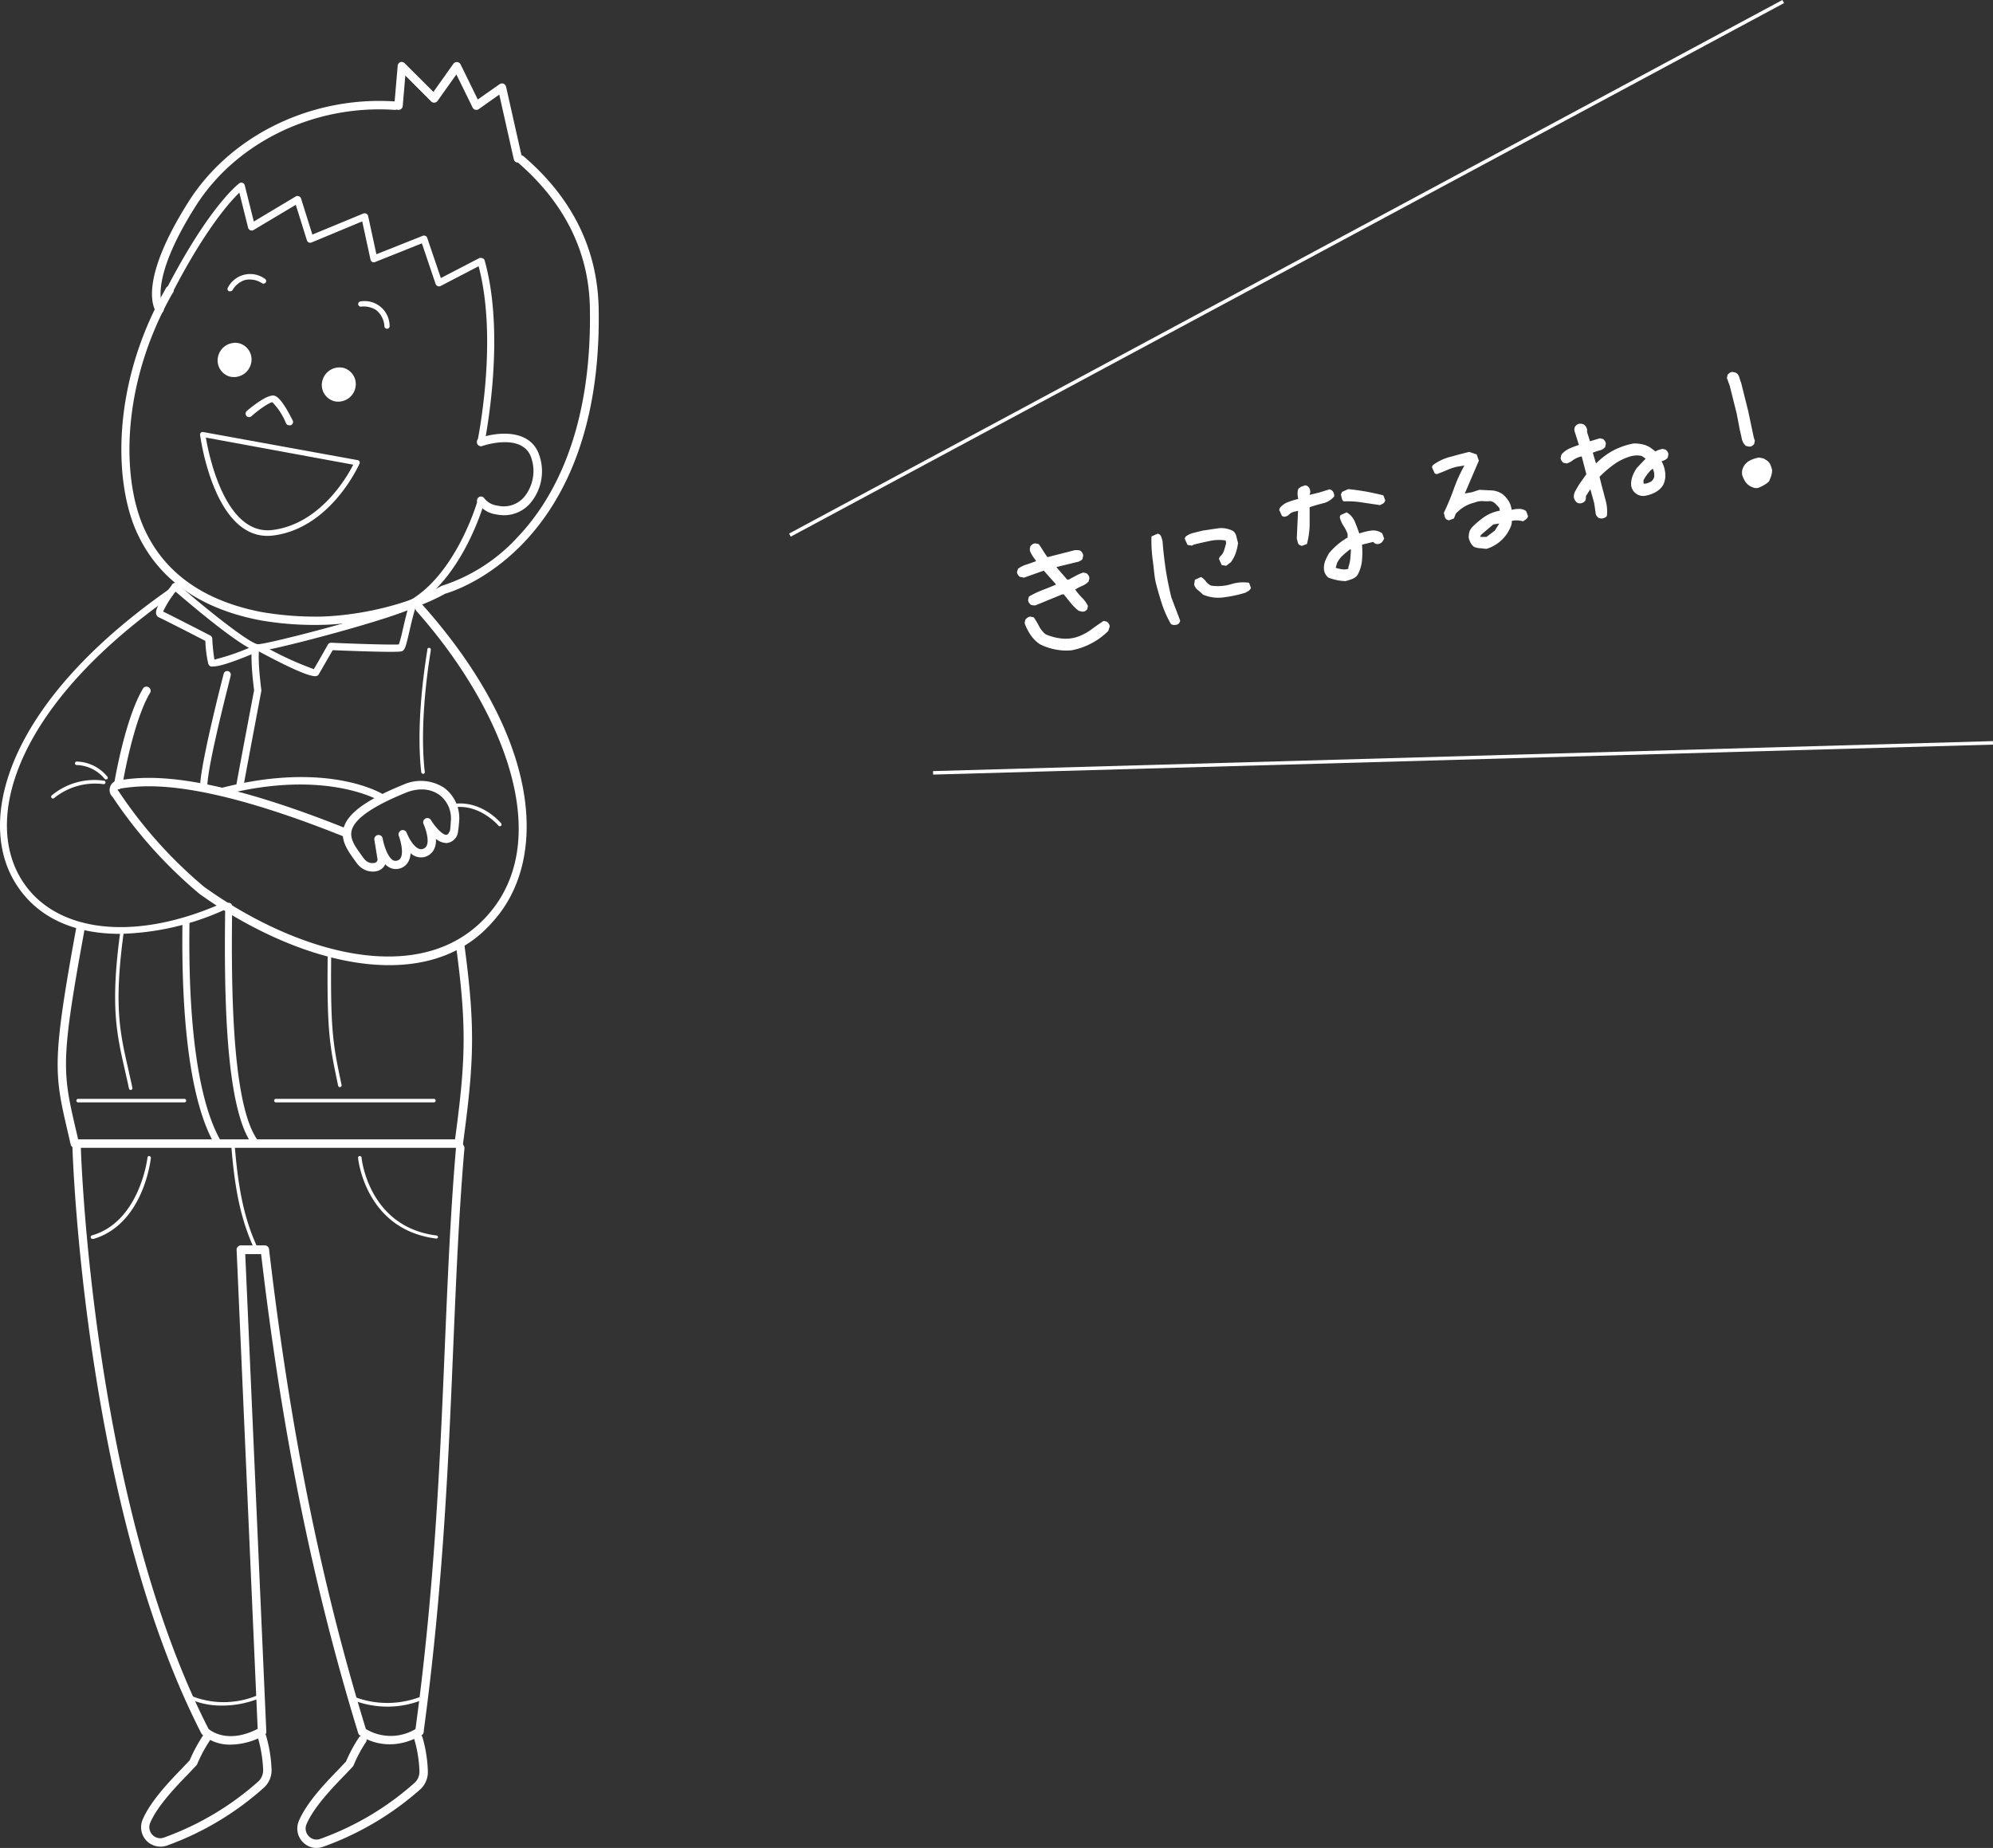 <svg xmlns="http://www.w3.org/2000/svg" viewBox="0 0 283.86 263.19"><rect x="0" y="0" width="283.86" height="263.19" fill="#333333" stroke="none"/><defs><style>.cls-1{fill:none;stroke:#fff;stroke-miterlimit:10;stroke-width:0.5px;}.cls-2{fill:#fff;}</style></defs><title>sec04_pc_img05</title><g id="レイヤー_2" data-name="レイヤー 2"><g id="レイヤー_2-2" data-name="レイヤー 2"><line class="cls-1" x1="112.51" y1="76.21" x2="253.98" y2="0.22"/><line class="cls-1" x1="132.9" y1="110.07" x2="283.85" y2="105.8"/><path class="cls-2" d="M154.12,87.11l-.47-.11a6.66,6.66,0,0,1-1.14-1.11l-1-1.24h-.22l-3.82,1.57c-.11,0-.23,0-.33,0l-.31-.08a1.38,1.38,0,0,1-.28-.31.81.81,0,0,1-.12-.39l.11-.47a13.06,13.06,0,0,1,1.88-.91c.66-.25,1.31-.51,1.95-.79l0-.08-1.71-1.92-2.81,1-.61-.12a1.14,1.14,0,0,1-.27-.31.81.81,0,0,1-.12-.39L145,81a3.86,3.86,0,0,1,1.2-.6c.45-.14.89-.3,1.32-.46l0-.13c-.17-.22-.33-.44-.47-.65a3.64,3.64,0,0,1-.36-.74,1.76,1.76,0,0,1,0-.33,1.57,1.57,0,0,1,.08-.31,1.38,1.38,0,0,1,.31-.28.71.71,0,0,1,.39-.11l.47.1c.22.3.43.61.62.93s.41.63.63.93l3.92-1h.4a.87.87,0,0,1,.37.09,1.18,1.18,0,0,1,.28.31.81.81,0,0,1,.12.39l-.11.47a.64.64,0,0,1-.27.24l-.33.17-.06,0-3,.73,0,.08L152,82.55l.21,0,1-.54a6.53,6.53,0,0,1,1.08-.47l.47.11a1.38,1.38,0,0,1,.28.31.81.81,0,0,1,.12.39l-.11.47a2.73,2.73,0,0,1-.91.62,8.16,8.16,0,0,0-1,.52,9.17,9.17,0,0,0,.94,1.14,4.53,4.53,0,0,1,.88,1.2l-.11.47a1.14,1.14,0,0,1-.31.27A.81.81,0,0,1,154.12,87.11Zm-1.52,5.51a8,8,0,0,1-2.28-.12,8.4,8.4,0,0,1-2.23-.76,5.06,5.06,0,0,1-1.32-1.33,7.33,7.33,0,0,1-.84-1.68l.11-.47a1.64,1.64,0,0,1,.3-.29.74.74,0,0,1,.43-.15l.47.1A11.66,11.66,0,0,1,148,89.2a3.42,3.42,0,0,0,.94,1.14,7.58,7.58,0,0,0,2.3.6,5.28,5.28,0,0,0,2.38-.3,7.76,7.76,0,0,0,1.83-1c.58-.43,1.16-.83,1.74-1.21l.47.11a1.14,1.14,0,0,1,.27.31.65.65,0,0,1,.12.39l-.2.62a9.8,9.8,0,0,1-2.41,1.77A10,10,0,0,1,152.6,92.62Z"/><path class="cls-2" d="M167.08,89l-.29-.1a15.1,15.1,0,0,1-1.25-2.75c-.33-1-.62-2-.88-3s-.32-2.27-.48-3.38A20.92,20.92,0,0,1,164,76.4l.88-.39a.64.64,0,0,1,.5.41,4.88,4.88,0,0,1,.2.65c.1,1.34.25,2.66.45,4s.47,2.62.8,4l1.26,3.32a.76.76,0,0,1-.35.53A1.28,1.28,0,0,1,167.08,89Zm7.57-8.42-.64-.1-.4-.88.11-.29a2,2,0,0,0,.62-.91c.11-.35.22-.72.3-1.09l-.08-.34a6.27,6.27,0,0,0-2.24.07c-.76.16-1.53.33-2.31.53l-.23.14-.64-.1-.4-.88.11-.29a3,3,0,0,1,1.15-.55l1.29-.32,2.22-.33a3.57,3.57,0,0,1,2.14.4,1.41,1.41,0,0,1,.45.78c.08.33.16.64.23.91a6.57,6.57,0,0,1-.32,1.41,4.92,4.92,0,0,1-.69,1.32Zm2.72,3.84a17.44,17.44,0,0,1-2.91.63,5.51,5.51,0,0,1-3.13-.37,9,9,0,0,0-.74-.66,1.39,1.39,0,0,1-.51-.81l.11-.64.87-.39a2.17,2.17,0,0,1,.69.62,1.84,1.84,0,0,0,.77.61,6.67,6.67,0,0,0,2.83-.21A5.66,5.66,0,0,1,177.9,83l.27.73a.88.88,0,0,1-.34.43Z"/><path class="cls-2" d="M185.41,77.75l-.29-.11a.59.59,0,0,1-.28-.41l-.14-.54.18-3.94-.58.14a1.47,1.47,0,0,0-.7.39,1,1,0,0,1-.72.31l-.29-.1-.4-.88.11-.29a2.83,2.83,0,0,1,1.17-.82,12.71,12.71,0,0,1,1.44-.44,3.38,3.38,0,0,1-.1-.73,2,2,0,0,1,.1-.69,1.37,1.37,0,0,1,.45-.33,4.21,4.21,0,0,1,.57-.19.78.78,0,0,1,.53.36,1.17,1.17,0,0,1,.16.62l-.09.38,1.42-.35,1.4-.44a.78.78,0,0,1,.53.36,1.28,1.28,0,0,1,.16.63,2.88,2.88,0,0,1-1.61,1c-.67.17-1.3.35-1.9.56,0,.87,0,1.76,0,2.66a12.64,12.64,0,0,1-.38,2.57Zm6.11,5a5.7,5.7,0,0,1-1.19-.15,7.69,7.69,0,0,1-1.14-.34,2.5,2.5,0,0,1-.38-.43,2,2,0,0,1-.22-.57,2.81,2.81,0,0,1,.12-1.27,7.87,7.87,0,0,1,.59-1.21,10,10,0,0,1,1.21-1.22,8.78,8.78,0,0,1,1.43-1l0-.52a6,6,0,0,0-.61-1.18,3.92,3.92,0,0,1-.51-1.2l.1-.29.88-.4a2.8,2.8,0,0,1,1.16,1.31c.22.54.44,1.1.64,1.7a8.67,8.67,0,0,1,1.67-.41,2.19,2.19,0,0,1,1.61.4l.26.73a1.57,1.57,0,0,1-.38.58,1,1,0,0,1-.66.21l-.29-.1-.23-.21-1.59.39a12.57,12.57,0,0,1,0,2.21,5.42,5.42,0,0,1-.63,2.1,1.75,1.75,0,0,1-.83.6C192.19,82.61,191.85,82.71,191.52,82.79Zm.53-1.81,0-.17a4.92,4.92,0,0,0,.27-1.22q.06-.63.09-1.26l-.11-.06c-.34.26-.69.54-1,.83a3.66,3.66,0,0,0-.87,1.14l-.19.67a5.49,5.49,0,0,0,.94.21A1.75,1.75,0,0,0,192.05,81Zm4.51-9L194,71.56a12.57,12.57,0,0,0-2.6-.15.62.62,0,0,1-.28-.42c-.05-.19-.09-.37-.14-.54l.17-.4.88-.39c.84.09,1.69.2,2.52.35s1.66.33,2.48.54l.27.73a.83.83,0,0,1-.3.43Z"/><path class="cls-2" d="M211.7,78.16c-.31,0-.61-.07-.91-.08a2.58,2.58,0,0,1-.84-.19,1.81,1.81,0,0,1-.5-.59,3.27,3.27,0,0,1-.27-.73,3.79,3.79,0,0,1,.08-.73,1.74,1.74,0,0,1,.36-.7,11.78,11.78,0,0,1,1.76-1.5,5.62,5.62,0,0,1,2.25-.91l-.1-.42q-.25-.28-.54-.57a1.44,1.44,0,0,0-.67-.37,8,8,0,0,1-1.1,0,2.68,2.68,0,0,0-1.15.19,5.72,5.72,0,0,0-1.49.59,5.9,5.9,0,0,0-1.23,1l-.27.69-.73.27-.29-.11a.62.62,0,0,1-.28-.42c-.05-.19-.09-.37-.14-.54a33.65,33.65,0,0,0,1.42-3.4,21.75,21.75,0,0,1,1.52-3.35l-1.1.19a7.53,7.53,0,0,0-1.43.49c-.45.19-.92.38-1.41.56l-.29-.1-.4-.88.11-.29a7,7,0,0,1,2.41-1.17c.91-.25,1.84-.5,2.79-.73l1.06.36.31.89-2,4.67,1-.17,1.07-.35,1.79.09a2.93,2.93,0,0,1,1.67.65,4.32,4.32,0,0,1,.75.92,3,3,0,0,1,.39,1.19,4.54,4.54,0,0,1,1.07-.13,1.56,1.56,0,0,1,1,.32l.27.73a.88.88,0,0,1-.29.43l-.42.28a4.88,4.88,0,0,0-.78-.12,3,3,0,0,0-.83.07,1.8,1.8,0,0,1-.18.89,6.37,6.37,0,0,1-.45.86,5.46,5.46,0,0,1-3,2.24Zm1.21-2.6.63-1-.85.13-1.76,1.49-.1.29.89,0Z"/><path class="cls-2" d="M228.23,73.84a1.14,1.14,0,0,1-.57-.1,1.16,1.16,0,0,1-.28-.31.81.81,0,0,1-.12-.39l-.2-1.37-.55-2-.64,1a.92.92,0,0,1,0,.33,2.63,2.63,0,0,1-.08.3,1,1,0,0,1-.5.35.88.88,0,0,1-.67-.06,1.47,1.47,0,0,1-.29-.32,1.28,1.28,0,0,1-.17-.45,1.63,1.63,0,0,1,.24-.94q.26-.46.54-.93l1-1.41L225.28,65a3.27,3.27,0,0,0-1.22.52,2.7,2.7,0,0,1-.92.49l-.46-.1a1,1,0,0,1-.28-.31.85.85,0,0,1-.12-.39l.11-.47a3.31,3.31,0,0,1,1.14-.86c.43-.19.89-.36,1.35-.51l-.63-2a.78.78,0,0,1,0-.34.59.59,0,0,1,.12-.31.89.89,0,0,1,.48-.35,1.14,1.14,0,0,1,.69.07,1,1,0,0,1,.34.33,1,1,0,0,1,.17.47l0,.3.41,1.31,1.4-.43.46.11a1,1,0,0,1,.28.31.81.81,0,0,1,.12.39l-.11.46a1.53,1.53,0,0,1-.81.47,5.47,5.47,0,0,0-.94.32l.46,1.53a10.39,10.39,0,0,1,2.45-1.85,10.28,10.28,0,0,1,2.91-1,5.31,5.31,0,0,1,1.2.11,3.6,3.6,0,0,1,1.15.46l.76.57a1.51,1.51,0,0,1,.46-.22l.51-.15.47.1a1.64,1.64,0,0,1,.28.31.89.89,0,0,1,.12.39l-.11.47a1.26,1.26,0,0,1-.35.29,2.55,2.55,0,0,1-.52.21,4.12,4.12,0,0,1,.52,1.62,3.09,3.09,0,0,1-.29,1.76,3,3,0,0,1-1.15,1.05,4.68,4.68,0,0,1-1.56.5,1.69,1.69,0,0,1-1-.23,1.89,1.89,0,0,1-.58-.54,1.86,1.86,0,0,1-.27-.76,3.17,3.17,0,0,1,.19-1.26,5.41,5.41,0,0,1,.62-1.19l.63-.67q.31-.31.63-.66l-.53-.36a2.59,2.59,0,0,0-.88-.09,3.27,3.27,0,0,0-.95.19,7.57,7.57,0,0,0-2.26,1.16,15.54,15.54,0,0,0-1.95,1.69l.3,1.21.57,2.16a5.77,5.77,0,0,1,.18,2.17C228.81,73.62,228.59,73.75,228.23,73.84Zm7-5.3a1.51,1.51,0,0,0,.37-.58,3.25,3.25,0,0,0,0-.53,2,2,0,0,0-.2-.68,4.2,4.2,0,0,0-.73.73,6.32,6.32,0,0,0-.59.92l0,.45a.67.67,0,0,0,.42,0,2.26,2.26,0,0,0,.47-.17Z"/><path class="cls-2" d="M249.14,63.61l-.47-.1a1.78,1.78,0,0,1-.58-1c-.09-.42-.18-.83-.28-1.22l-.45-2.36-1-4-.4-1.09.1-.47a2,2,0,0,1,.31-.28.89.89,0,0,1,.39-.12l.47.11a1.06,1.06,0,0,1,.49.63c.08.28.17.55.27.82l1,4,.8,3.79.15.45-.1.47a1.14,1.14,0,0,1-.31.27A.75.75,0,0,1,249.14,63.61Zm1.27,5.88a1.55,1.55,0,0,1-.52,0,3.52,3.52,0,0,1-.51-.19,2.14,2.14,0,0,1-.79-.69,4,4,0,0,1-.45-.95,1.88,1.88,0,0,1,0-.67,2.07,2.07,0,0,1,1.17-1.44,4.66,4.66,0,0,1,1.23-.39l.66.14.47.29a1.46,1.46,0,0,1,.48.59,4.79,4.79,0,0,1,.24.73,2.22,2.22,0,0,1-.12.85c-.09.28-.2.55-.31.81a4.73,4.73,0,0,1-.75.54A8,8,0,0,1,250.41,69.49Z"/><path class="cls-2" d="M41.19,60.57a.5.5,0,0,1-.45-.28,9.25,9.25,0,0,0-1.94-3c-.36,0-1.77.9-3,2a.49.49,0,0,1-.7-.06.51.51,0,0,1,.06-.71c1.06-.89,3-2.37,3.9-2.17s2,2.3,2.63,3.54a.49.49,0,0,1-.24.66A.5.5,0,0,1,41.19,60.57Z"/><path class="cls-2" d="M35.72,51.91a2.51,2.51,0,0,1-3,1.72,2.39,2.39,0,0,1-1.62-3,2.5,2.5,0,0,1,3-1.73A2.39,2.39,0,0,1,35.72,51.91Z"/><path class="cls-2" d="M50.57,55.41a2.5,2.5,0,0,1-3,1.72,2.39,2.39,0,0,1-1.63-3,2.51,2.51,0,0,1,3-1.73A2.4,2.4,0,0,1,50.57,55.41Z"/><path class="cls-2" d="M55.12,46.82a.37.37,0,0,1-.37-.33,3.18,3.18,0,0,0-1.11-2.28,3.23,3.23,0,0,0-2.19-.54.38.38,0,0,1-.43-.32.37.37,0,0,1,.31-.42,3.56,3.56,0,0,1,4.16,3.47.37.37,0,0,1-.33.42Z"/><path class="cls-2" d="M32.78,41.48a.34.34,0,0,1-.17,0,.36.36,0,0,1-.16-.5,3.57,3.57,0,0,1,5.27-1.28.37.37,0,0,1,.14.51.39.39,0,0,1-.52.14,3.16,3.16,0,0,0-2.49-.46,3.2,3.2,0,0,0-1.74,1.44A.38.38,0,0,1,32.78,41.48Z"/><path class="cls-2" d="M71.8,73.38a5.89,5.89,0,0,1-1.24-.14A3.66,3.66,0,0,1,68,71.56a.59.59,0,0,1,.28-.8A.58.58,0,0,1,69,71a2.76,2.76,0,0,0,1.81,1,3.82,3.82,0,0,0,3.83-1.2,5.83,5.83,0,0,0,1-5.68c-1.27-3.54-6.87-1.63-6.92-1.61a.61.61,0,0,1-.77-.37.6.6,0,0,1,.37-.76c2.33-.83,7.11-1.4,8.45,2.34a7,7,0,0,1-1.19,6.88A4.92,4.92,0,0,1,71.8,73.38Z"/><path class="cls-2" d="M22.73,44.66a.6.6,0,0,1-.48-.24c-.29-.39-2.68-4.19,4.61-15.7,6-9.47,17.54-15.08,29.44-14.27a.6.6,0,0,1,.56.64.62.62,0,0,1-.64.56c-11.46-.78-22.59,4.6-28.35,13.71C21,40.19,23.2,43.68,23.22,43.71a.6.6,0,0,1-.14.83A.59.59,0,0,1,22.73,44.66Z"/><path class="cls-2" d="M45.43,89h-.17A44.79,44.79,0,0,1,37,88.33c-8.58-1.66-14.46-5.85-17.49-12.46-3.38-7.38-3.55-21.4,4.07-34.72a.6.6,0,1,1,1,.6c-7.41,13-7.28,26.51-4,33.62,2.86,6.24,8.45,10.2,16.63,11.79a45.63,45.63,0,0,0,8,.66c3.32,0,11.27-.84,17.63-4.35a.39.39,0,0,1,.15-.06,24.92,24.92,0,0,0,10.71-6.89c4.87-5.09,10.6-14.84,10.32-32.45C83.94,36,80.49,29,73.82,23.19a.6.6,0,1,1,.78-.91c7,6,10.54,13.35,10.67,21.77.55,33.56-20.34,40.08-21.85,40.5C57,88.09,49,89,45.43,89Z"/><path class="cls-2" d="M73.77,23.16a.61.61,0,0,1-.59-.47l-2.07-9.22-2.92,2.07a.6.6,0,0,1-.49.09.57.57,0,0,1-.39-.32L65,10.6l-2.68,3.77a.62.62,0,0,1-.43.25.58.58,0,0,1-.48-.17l-3.68-3.69-.37,4.34a.6.6,0,1,1-1.2-.1l.48-5.62A.6.6,0,0,1,57,8.86a.61.61,0,0,1,.63.14l4.1,4.09,2.84-4a.6.6,0,0,1,.54-.25.61.61,0,0,1,.49.33l2.45,5L71.14,12a.61.61,0,0,1,.57-.08.66.66,0,0,1,.37.43l2.27,10.11a.59.59,0,0,1-.45.71Z"/><path class="cls-2" d="M68.49,63.51h-.11a.49.49,0,0,1-.38-.59c0-.14,3-14.31.17-25l-5.43,2.82a.51.51,0,0,1-.42,0,.51.51,0,0,1-.28-.31l-1.95-5.77-6.65,2.65a.48.48,0,0,1-.42,0,.49.49,0,0,1-.25-.34l-1.18-5.44-7.21,3a.53.53,0,0,1-.41,0,.51.51,0,0,1-.26-.31l-1.58-5.05-6.05,3.61a.51.51,0,0,1-.45,0,.52.52,0,0,1-.29-.34l-1.25-5c-1.33,1.28-4.84,5.17-9.54,14.26a.51.51,0,0,1-.68.21.5.5,0,0,1-.21-.67c6.16-11.9,10.25-15,10.42-15.13a.5.5,0,0,1,.78.28l1.29,5.16,6-3.59a.5.5,0,0,1,.43,0,.48.48,0,0,1,.3.32l1.61,5.13,7.26-3a.51.51,0,0,1,.68.35l1.18,5.45,6.59-2.62a.48.48,0,0,1,.39,0,.5.5,0,0,1,.26.29l1.94,5.72,5.46-2.83a.54.54,0,0,1,.43,0A.52.52,0,0,1,69,37c3.14,11,0,26,0,26.12A.5.5,0,0,1,68.49,63.51Z"/><path class="cls-2" d="M56.75,87.32a.49.49,0,0,1-.47-.33.5.5,0,0,1,.3-.64C64.45,83.53,68,71.47,68,71.35a.48.48,0,0,1,.61-.34.5.5,0,0,1,.35.62c-.15.51-3.71,12.67-12,15.66A.51.51,0,0,1,56.75,87.32Z"/><path class="cls-2" d="M22.85,263a2.75,2.75,0,0,1-2-.86,2.77,2.77,0,0,1-.53-3c1.15-2.68,3.89-5.51,5.7-7.38l1-1.06a21.25,21.25,0,0,1,1.85-3.45.6.6,0,0,1,.83-.17.59.59,0,0,1,.17.83,20.3,20.3,0,0,0-1.78,3.33.76.76,0,0,1-.12.19l-1.1,1.16c-1.76,1.81-4.41,4.55-5.47,7a1.59,1.59,0,0,0,.3,1.72,1.53,1.53,0,0,0,1.67.39,41,41,0,0,0,13.44-8,2.16,2.16,0,0,0,.67-1.58,19.11,19.11,0,0,0-.72-4.55.6.6,0,1,1,1.15-.32,19.47,19.47,0,0,1,.77,4.86,3.32,3.32,0,0,1-1.06,2.46,42.09,42.09,0,0,1-13.84,8.28A2.73,2.73,0,0,1,22.85,263Z"/><path class="cls-2" d="M45.11,263.19a2.71,2.71,0,0,1-2-.86,2.76,2.76,0,0,1-.54-3c1.15-2.69,3.89-5.52,5.71-7.39l1-1.06a21.66,21.66,0,0,1,1.86-3.45.6.6,0,0,1,1,.66,19.37,19.37,0,0,0-1.78,3.33.76.76,0,0,1-.12.19c-.3.33-.68.72-1.11,1.17-1.75,1.81-4.4,4.54-5.46,7a1.55,1.55,0,0,0,.3,1.72,1.5,1.5,0,0,0,1.66.39,40.85,40.85,0,0,0,13.44-8,2.12,2.12,0,0,0,.67-1.58,18.07,18.07,0,0,0-.72-4.55.59.59,0,0,1,.42-.73.6.6,0,0,1,.74.42,19.58,19.58,0,0,1,.76,4.85,3.35,3.35,0,0,1-1,2.47A42.27,42.27,0,0,1,46.08,263,3,3,0,0,1,45.11,263.19Z"/><path class="cls-2" d="M59.73,247.2h-.08a.6.6,0,0,1-.51-.68c2.77-20.26,3.54-38.63,4.22-54.83.42-9.88.81-19.21,1.59-28.25a.59.59,0,0,1,.65-.55.6.6,0,0,1,.55.65c-.78,9-1.17,18.34-1.59,28.21-.68,16.22-1.46,34.61-4.23,54.93A.6.6,0,0,1,59.73,247.2Z"/><path class="cls-2" d="M32.89,248.47a6,6,0,0,1-4.1-1.44.83.83,0,0,1-.11-.15C11.9,214.14,10.34,164,10.32,163.51a.61.61,0,0,1,.59-.62.59.59,0,0,1,.61.59c0,.5,1.57,50.26,18.18,82.75.42.36,2.82,2.13,7,0L33.7,178a.58.58,0,0,1,.17-.44.59.59,0,0,1,.43-.19h3.42a.61.61,0,0,1,.6.53c3,25.63,7.35,47.35,13.79,68.35a6.87,6.87,0,0,0,7.32-.15.61.61,0,0,1,.82.22.59.59,0,0,1-.22.82c-5,2.85-8.65.08-8.8,0a.63.63,0,0,1-.21-.3c-6.44-21-10.84-42.68-13.83-68.23H34.93l3,68a.59.59,0,0,1-.31.55A10,10,0,0,1,32.89,248.47Z"/><path class="cls-2" d="M36.53,178.2a.24.24,0,0,1-.23-.14c-1.91-4.09-2.86-8.34-3.38-15.17a.25.25,0,0,1,.23-.27c.11,0,.25.09.26.23.52,6.76,1.46,11,3.34,15a.24.24,0,0,1-.12.33Z"/><path class="cls-2" d="M13.16,176.44a.25.25,0,0,1-.07-.49C19.88,174,21,165,21,164.87a.24.24,0,0,1,.27-.22.25.25,0,0,1,.22.28,18.77,18.77,0,0,1-1.4,5c-1.51,3.43-3.87,5.69-6.82,6.53Z"/><path class="cls-2" d="M62.15,176.4h0C52,175.15,51,165,51,164.89a.25.25,0,0,1,.5,0c0,.1,1,9.86,10.67,11.07a.24.24,0,0,1,.21.28A.24.24,0,0,1,62.15,176.4Z"/><path class="cls-2" d="M31.71,242.91a11.31,11.31,0,0,1-5-1.06.26.26,0,0,1-.1-.34.25.25,0,0,1,.34-.1,12.43,12.43,0,0,0,9.82,0,.24.24,0,0,1,.32.14.25.25,0,0,1-.14.32A14,14,0,0,1,31.71,242.91Z"/><path class="cls-2" d="M55.14,243.06a13.49,13.49,0,0,1-5.06-1,.25.25,0,1,1,.19-.47,13.12,13.12,0,0,0,10.26-.2.25.25,0,0,1,.34.1.25.25,0,0,1-.11.34A13.05,13.05,0,0,1,55.14,243.06Z"/><path class="cls-2" d="M61.8,157H39.3a.25.25,0,1,1,0-.5H61.8a.25.25,0,0,1,0,.5Z"/><path class="cls-2" d="M26.27,157H11.13a.25.25,0,1,1,0-.5H26.27a.25.25,0,1,1,0,.5Z"/><path class="cls-2" d="M34.16,112.31h-.09a.5.5,0,0,1-.4-.58c.75-4.12,2.35-12.52,2.52-13.41-.57-4.63-.32-5.86-.29-6a.5.5,0,1,1,1,.23c0,.06-.24,1.24.32,5.71a.38.38,0,0,1,0,.15s-1.73,9.13-2.53,13.48A.49.49,0,0,1,34.16,112.31Z"/><path class="cls-2" d="M53.07,124.13a2.7,2.7,0,0,1-1.85-.75,4.26,4.26,0,0,1-.57-.67l-.25-.35c-.91-1.28-1.95-2.74-1.44-4.5.61-2.07,3.3-4,8.47-6.1a6.07,6.07,0,0,1,5.87.47,5.41,5.41,0,0,1,2.08,4.92,13.59,13.59,0,0,1-.2,1.62,1.85,1.85,0,0,1-1.56,1.3,2.46,2.46,0,0,1-1.53-.6,3,3,0,0,1-.23,1.41,2.11,2.11,0,0,1-1.38,1.17,2.15,2.15,0,0,1-2-.54,2.85,2.85,0,0,1-.33,1.23,2,2,0,0,1-1.43,1,1.93,1.93,0,0,1-1.47-.33,2,2,0,0,1-.38-.32,1.74,1.74,0,0,1-1,.92A2.28,2.28,0,0,1,53.07,124.13Zm7-11.7a6,6,0,0,0-2.19.44h0c-4.68,1.89-7.29,3.68-7.77,5.33-.35,1.2.44,2.3,1.27,3.46l.26.36a3,3,0,0,0,.41.49,1.4,1.4,0,0,0,1.35.37.54.54,0,0,0,.38-.44l-.45-2.78a.6.6,0,1,1,1.18-.2c.11.63.58,2.41,1.38,3a.74.74,0,0,0,.57.13.82.82,0,0,0,.61-.41c.45-.81-.06-2.58-.27-3.14h0a.61.61,0,0,1,.35-.78.59.59,0,0,1,.77.34h0c.34.87,1.32,2.58,2.24,2.32a.86.86,0,0,0,.62-.5c.39-.87-.23-2.57-.47-3.1a.6.6,0,0,1,1.05-.56c.55.92,1.63,2.15,2.2,2.14.22,0,.4-.31.5-.53s.13-1.22.14-1.28a4.21,4.21,0,0,0-1.59-3.86A4.3,4.3,0,0,0,60.07,112.43Zm-2.42-.11h0Z"/><path class="cls-2" d="M55.43,137.46c-8.74,0-18.68-4.19-27-10.14a65,65,0,0,1-12.4-13.83,1.32,1.32,0,0,1-.37-1.32,1.3,1.3,0,0,1,1.06-1c3.33-.53,11.14-1.77,32.61,6.83a.6.6,0,0,1-.45,1.11c-21.16-8.47-28.74-7.27-32-6.76a.11.11,0,0,0-.09.09.14.14,0,0,0,0,.14.37.37,0,0,1,.12.13,63.84,63.84,0,0,0,12.17,13.6c13.31,9.54,30.93,14.52,40.28,4.14,9.93-11,2.1-29.76-10.05-43.43a.6.6,0,0,1,.05-.85.59.59,0,0,1,.84,0c7.84,8.81,12.79,17.87,14.31,26.2,1.39,7.55-.13,14.24-4.26,18.83C66.43,135.64,61.19,137.46,55.43,137.46Z"/><path class="cls-2" d="M17.05,133c-6.34,0-12-2.21-15.13-7.7-5.21-9.21-.43-25.53,22-41.26a.5.5,0,0,1,.57.82C2.58,100.22-2.2,116,2.79,124.81c4.51,8,16.12,9.5,28.88,3.81a.5.5,0,1,1,.41.91A37.88,37.88,0,0,1,17.05,133Z"/><path class="cls-2" d="M54.29,114.09A.48.48,0,0,1,54,114c-.07,0-7.65-4.52-22.14-.8a.5.5,0,1,1-.25-1c14.94-3.83,22.6.72,22.92.91a.51.51,0,0,1,.16.69A.49.49,0,0,1,54.29,114.09Z"/><path class="cls-2" d="M29,112.56a.51.51,0,0,1-.5-.5c0-3.1,3.22-15.57,3.36-16.1a.5.5,0,0,1,1,.25c0,.13-3.36,12.87-3.33,15.84a.5.5,0,0,1-.49.51Z"/><path class="cls-2" d="M60.2,110.19A.26.26,0,0,1,60,110c-.74-6.47.35-14.31.86-17.38l0-.12a.25.25,0,1,1,.49.08l0,.12c-.5,3-1.59,10.84-.85,17.24a.25.25,0,0,1-.22.28Z"/><path class="cls-2" d="M7.54,113.73a.27.27,0,0,1-.18-.08.25.25,0,0,1,0-.36,9.51,9.51,0,0,1,7.48-2.1.25.25,0,0,1-.09.49,9.23,9.23,0,0,0-7.06,2A.23.23,0,0,1,7.54,113.73Z"/><path class="cls-2" d="M15.08,111a.25.25,0,0,1-.2-.1,5.34,5.34,0,0,0-3.94-1.94.24.24,0,0,1-.26-.23.26.26,0,0,1,.24-.27,5.82,5.82,0,0,1,4.36,2.14.26.26,0,0,1,0,.35A.3.3,0,0,1,15.08,111Z"/><path class="cls-2" d="M71.19,117.68a.25.25,0,0,1-.19-.09s-2.65-3.12-6.32-2.61a.25.25,0,0,1-.29-.21.26.26,0,0,1,.22-.28c4-.54,6.66,2.64,6.77,2.78a.25.25,0,0,1-.19.41Z"/><path class="cls-2" d="M36.75,92.75c-1.87,0-10.45-7.37-12.15-8.84a.5.5,0,0,1,.66-.76c4.86,4.23,10.49,8.6,11.49,8.6,1.33,0,16.52-3.91,21.09-5.84a.5.5,0,0,1,.65.27.51.51,0,0,1-.26.66C53.74,88.73,38.37,92.75,36.75,92.75Z"/><path class="cls-2" d="M30.38,94.92a1.15,1.15,0,0,1-.36,0,.65.65,0,0,1-.35-.36,17.16,17.16,0,0,1-.42-3.28c-1.16-.6-5.95-3.06-6.61-3.35a.71.71,0,0,1-.4-.49c-.21-.88,1.35-3,2.3-4.18a.5.5,0,0,1,.7-.07.5.5,0,0,1,.08.7,14.43,14.43,0,0,0-2.09,3.21c1.26.6,6.5,3.3,6.73,3.42a.49.49,0,0,1,.27.42,26.77,26.77,0,0,0,.31,3,33.54,33.54,0,0,0,6-2.14.5.5,0,1,1,.4.92C34.54,93.75,31.57,94.92,30.38,94.92Z"/><path class="cls-2" d="M44.89,96.3c-.75,0-2.64-.65-7.88-3.45a.5.5,0,0,1-.21-.68.51.51,0,0,1,.68-.21A46.53,46.53,0,0,0,44.7,95.3c.52-.87,2-3.48,2-3.51a.56.56,0,0,1,.46-.25c3.28.15,8.58.32,9.65.24a17.56,17.56,0,0,0,.53-2c.27-1.16.6-2.61,1-3.89a.5.5,0,0,1,.64-.31.49.49,0,0,1,.31.63c-.42,1.24-.74,2.66-1,3.79-.48,2.1-.63,2.66-1.13,2.77-.8.19-7.73-.09-9.77-.17-.45.76-1.7,2.94-2,3.45A.52.52,0,0,1,44.89,96.3Z"/><path class="cls-2" d="M31,163.23a.5.5,0,0,1-.43-.25c-4.08-7.09-4.74-21.15-4.58-31.69a.53.53,0,0,1,.5-.5.52.52,0,0,1,.5.51c-.23,14.94,1.31,25.72,4.45,31.18a.51.51,0,0,1-.19.68A.45.45,0,0,1,31,163.23Z"/><path class="cls-2" d="M65.34,163.47H10.66a.6.6,0,0,1-.59-.46l-.36-1.55c-2-8.59-2.36-10.13,1.2-29.6a.6.6,0,1,1,1.19.21c-3.53,19.23-3.22,20.55-1.22,29.12l.25,1.08H65.34a.6.6,0,0,1,0,1.2Z"/><path class="cls-2" d="M18.61,155.23a.24.24,0,0,1-.24-.2c-.21-1-.41-1.85-.6-2.7-1.15-5.06-2.06-9.05-.67-19.4a.24.24,0,0,1,.28-.21.24.24,0,0,1,.21.28c-1.37,10.26-.52,14,.67,19.22.19.86.39,1.75.6,2.71a.26.26,0,0,1-.2.3Z"/><path class="cls-2" d="M48.41,154.83a.26.26,0,0,1-.25-.2l-.1-.48c-1.07-5.11-1.51-7.22-1.39-17.79a.25.25,0,0,1,.25-.24h0a.25.25,0,0,1,.25.25c-.12,10.51.32,12.61,1.38,17.67l.1.49a.24.24,0,0,1-.19.29Z"/><path class="cls-2" d="M65.34,163.47h-.08a.61.61,0,0,1-.52-.68c1.58-11.62,1.78-16.42.22-28a.58.58,0,0,1,.51-.67.6.6,0,0,1,.68.51c1.58,11.77,1.37,16.62-.22,28.37A.6.6,0,0,1,65.34,163.47Z"/><path class="cls-2" d="M36.28,163.15a.48.48,0,0,1-.4-.21c-3.72-5.21-4-20.84-3.8-33.87a.51.51,0,0,1,.5-.49h0a.49.49,0,0,1,.49.5c-.17,11.88,0,28.25,3.61,33.28a.5.5,0,0,1-.41.79Z"/><path class="cls-2" d="M16.83,112.41h-.09a.6.6,0,0,1-.5-.69c.06-.38,1.58-9.48,4.18-13.74a.6.6,0,0,1,1,.62c-2.48,4.06-4,13.23-4,13.32A.61.61,0,0,1,16.83,112.41Z"/><path class="cls-2" d="M38.09,76.32c-7.59,0-9.51-13.77-9.59-14.37a.38.38,0,0,1,.11-.33.38.38,0,0,1,.32-.09l22,4a.36.36,0,0,1,.27.19.38.38,0,0,1,0,.33c-.17.37-4.18,9.2-12.3,10.22A7.67,7.67,0,0,1,38.09,76.32Zm-8.77-14c.44,2.59,2.79,14,9.5,13.16S49.4,68,50.31,66.18Z"/></g></g></svg>